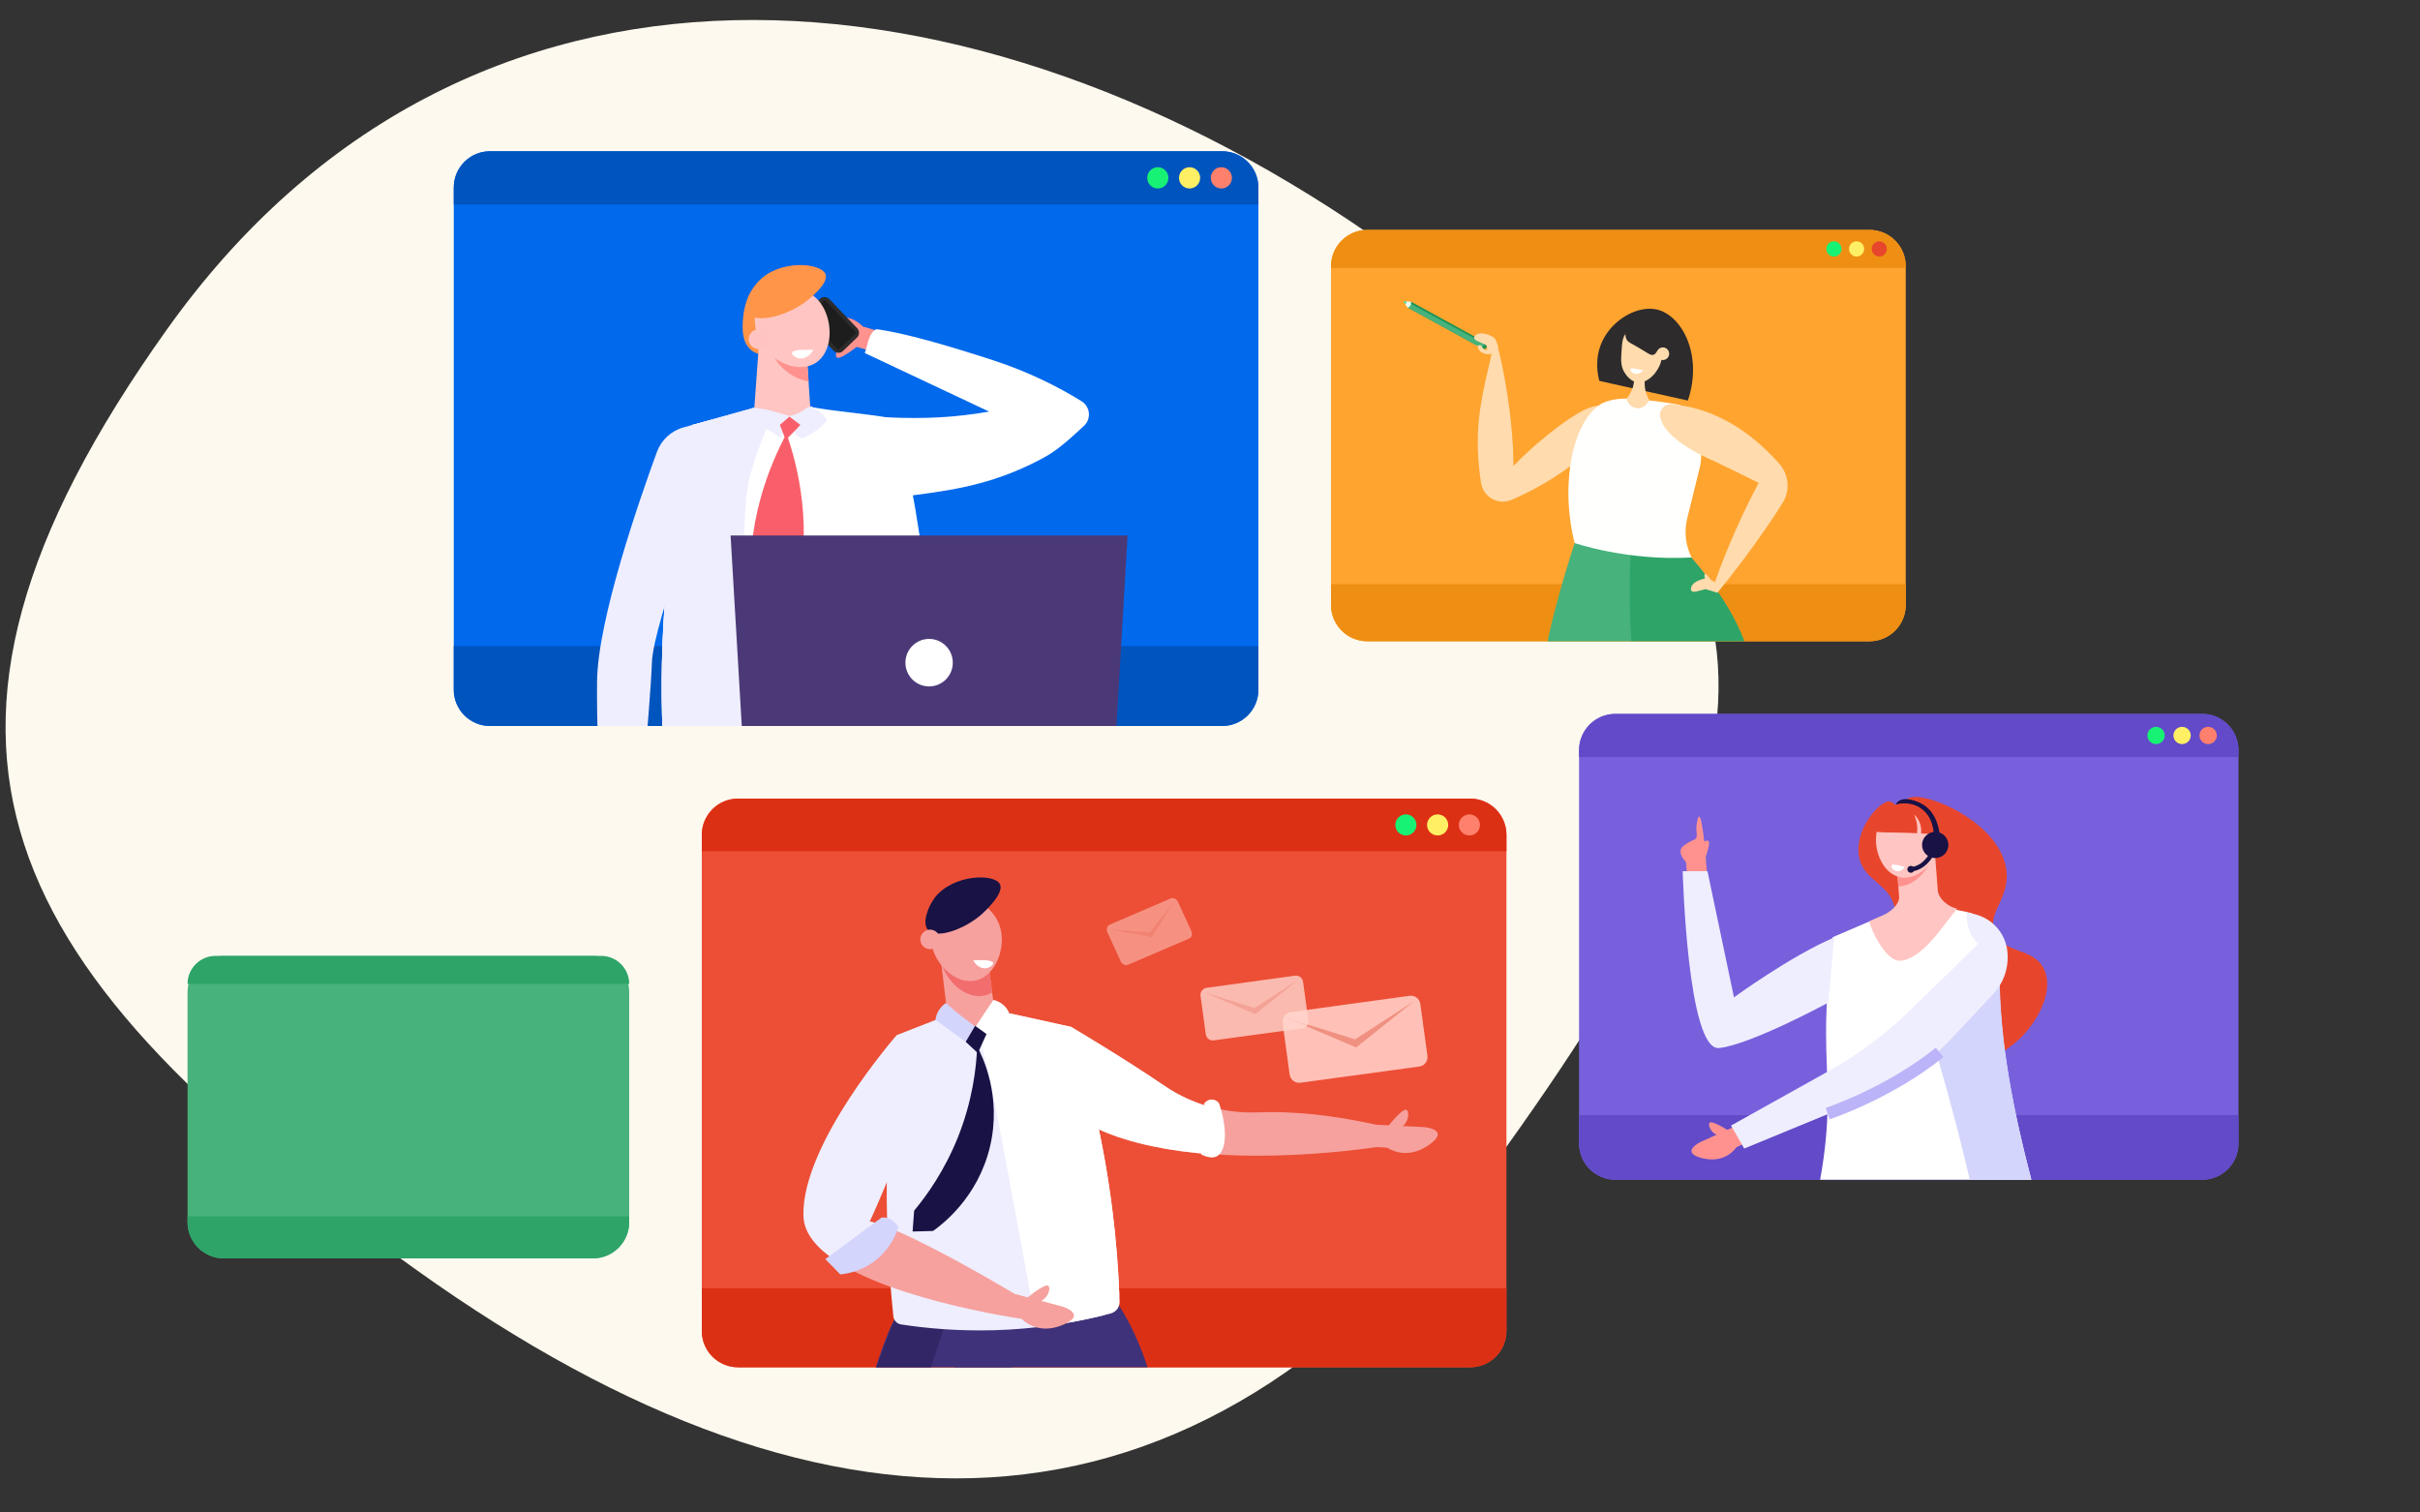 <svg width="400" height="250" viewBox="0 0 400 250" fill="none" xmlns="http://www.w3.org/2000/svg">
<rect x="0" y="0" width="400" height="250" fill="#333333" stroke="none"/>
<g clip-path="url(#clip0)">
<path fill-rule="evenodd" clip-rule="evenodd" d="M68.99 210.023C-0.023 160.752 -21.544 123.277 27.681 54.327C76.907 -14.624 160.643 -8.25 229.656 41.021C298.67 90.291 298.415 120.33 249.19 189.281C199.964 258.232 138.004 259.294 68.99 210.023Z" fill="#FEF9EE"/>
<g clip-path="url(#clip1)">
<path d="M364 118H267C263.686 118 261 120.686 261 124V189C261 192.314 263.686 195 267 195H364C367.314 195 370 192.314 370 189V124C370 120.686 367.314 118 364 118Z" fill="#7860DC"/>
<path d="M364 118H267C263.686 118 261 120.686 261 124V125.13H370V124C370 120.686 367.314 118 364 118Z" fill="#634AC9"/>
<ellipse cx="364.98" cy="121.565" rx="1.434" ry="1.426" fill="#FF806C"/>
<ellipse cx="360.677" cy="121.565" rx="1.434" ry="1.426" fill="#FFEF64"/>
<ellipse cx="356.375" cy="121.565" rx="1.434" ry="1.426" fill="#17F274"/>
<path d="M370 184.306H261V189C261 192.314 263.686 195 267 195H364C367.314 195 370 192.314 370 189V184.306Z" fill="#634AC9"/>
<path d="M334.017 171.511C337.046 168.523 339.634 163.436 337.741 159.971C335.916 156.642 331.536 157.691 329.838 154.375C328.159 151.089 332.148 148.735 331.656 144.021C330.785 135.648 317.189 130.282 315.283 132.065C314.974 132.35 314.557 133.189 313.825 133.214C313.175 133.232 312.923 132.599 312.456 132.481C310.979 132.096 306.649 136.729 307.223 141.275C307.791 145.735 312.639 145.965 313.2 150.368C313.762 154.784 309.356 156.673 310.48 159.971C311.831 163.94 318.692 162.685 320.566 166.946C322.251 170.797 317.776 174.374 319.6 176.126C321.608 178.051 329.478 175.983 334.017 171.511Z" fill="#E8462C"/>
<path d="M300.636 196.112C300.919 194.673 301.321 192.453 301.635 189.72C302.654 180.877 301.591 176.155 301.887 167.487C302.069 162.133 302.54 157.768 302.911 154.916C307.468 152.959 312.032 151.001 316.589 149.05L325.019 150.726C328.306 151.383 330.632 154.303 330.512 157.637C330.054 170.245 332.53 182.684 335.843 195.299C331.091 196.587 329.155 197.275 322.184 197.656C313.553 198.125 306.186 197.219 300.636 196.112Z" fill="white"/>
<path d="M320.301 147.263L319.798 140.747L313.359 141.004L313.912 148.284C313.887 149.612 312.383 150.796 311.171 151.323L308.983 152.275C309.394 154.267 311.836 158.665 313.813 158.79C317.56 159.022 321.588 152.325 323.502 150.195C322.097 149.919 320.519 148.691 320.301 147.263Z" fill="#FFC5C2"/>
<path d="M319.504 140.779C319.504 140.766 319.504 140.76 319.51 140.747L313.34 140.989L313.771 146.523C316.496 146.478 319.072 143.635 319.504 140.779Z" fill="#FF928E"/>
<path d="M313.029 133.455C312.782 133.608 310.894 134.825 310.285 137.118C309.468 140.156 311.071 144.449 314.151 145.016C317.092 145.564 320.077 142.462 320.533 139.341C320.939 136.576 319.443 133.219 316.946 132.563C315.19 132.098 313.536 133.13 313.029 133.455Z" fill="#FFC5C2"/>
<path d="M289.022 188.705L287.013 189.618C287.013 189.618 285.308 192.395 281.417 191.45C277.525 190.512 281.044 188.776 281.044 188.776L287.436 185.871L289.022 188.705Z" fill="#FF928E"/>
<path d="M335.842 195.35C332.858 183.833 330.553 172.454 330.509 160.962C328.142 161.132 325.962 161.641 324.248 162.394C323.607 162.677 321.875 163.769 320.785 165.302C318.424 168.636 319.875 173.453 320.878 176.919C322.274 181.754 324.074 188.411 326.167 197.422C330.179 197.007 332.154 196.361 335.842 195.35Z" fill="#D3D5FC"/>
<path d="M325.077 150.855C324.996 152.317 325.385 153.985 326.295 155.23C326.502 155.516 326.735 155.771 326.986 155.995L315.69 167.016C311.659 170.949 307.126 174.334 302.197 177.078L286.117 186.045L288.302 189.841L307.358 181.994C313.304 179.549 318.648 175.859 323.024 171.179L329.435 164.328C331.293 162.342 332.147 159.635 331.758 156.953C331.331 153.998 329.07 151.633 326.113 151.048L325.077 150.855Z" fill="#EFEEFE"/>
<path d="M285.755 186.917C283.429 185.459 282.736 185.376 282.554 185.607C282.307 185.928 282.765 187.212 283.781 187.578C284.486 187.835 285.279 187.572 285.755 186.917Z" fill="#FF928E"/>
<path d="M278.861 144.718L278.678 142.493C278.56 142.371 277.491 141.265 277.839 140.357C278.016 139.903 278.507 139.608 279.077 139.263C279.864 138.79 280.067 138.918 280.296 138.598C280.663 138.112 280.296 137.658 280.414 136.462C280.473 135.861 280.663 134.978 280.854 134.972C281.05 134.965 281.352 135.886 281.824 140.139C281.922 141.469 282.02 142.806 282.125 144.136L278.861 144.718Z" fill="#FF928E"/>
<path d="M281.59 142.552C282.615 139.895 282.591 139.148 282.352 138.984C282.016 138.765 280.895 139.424 280.703 140.548C280.565 141.34 280.919 142.144 281.59 142.552Z" fill="#FF928E"/>
<path d="M302.208 165.72C302.208 165.72 289.401 172.666 284.156 173.228C278.912 173.796 278.133 143.996 278.133 143.996H282.225L286.608 164.852C286.608 164.852 295.963 158.025 303.177 154.952L302.208 165.72Z" fill="#EFEEFE"/>
<path d="M316.366 134.618C316.598 134.833 316.9 135.158 317.139 135.619C317.586 136.478 317.586 137.316 317.542 137.765C319.202 137.856 321.076 137.999 323.139 138.22C323.101 137.993 322.284 133.695 318.787 132.414C316.384 131.536 314.196 132.609 312.787 133.311C311.077 134.169 308.687 135.931 309.014 136.913C309.259 137.642 310.913 137.57 313.561 137.616C314.523 137.635 315.636 137.668 316.869 137.726C316.913 137.349 316.938 136.822 316.85 136.218C316.749 135.528 316.535 134.989 316.366 134.618Z" fill="#E8462C"/>
<path fill-rule="evenodd" clip-rule="evenodd" d="M319.172 140.611C319.172 140.611 319.172 140.612 319.509 140.747C319.845 140.883 319.845 140.883 319.845 140.883L319.845 140.884L319.844 140.886L319.841 140.893C319.838 140.899 319.835 140.908 319.83 140.918C319.821 140.938 319.808 140.967 319.791 141.004C319.757 141.077 319.706 141.179 319.639 141.303C319.503 141.55 319.298 141.885 319.017 142.236C318.457 142.934 317.573 143.724 316.317 143.988L316.167 143.282C317.198 143.065 317.948 142.411 318.449 141.785C318.699 141.474 318.881 141.177 319.001 140.958C319.061 140.849 319.105 140.76 319.133 140.699C319.147 140.669 319.158 140.646 319.164 140.631C319.167 140.623 319.17 140.618 319.171 140.614L319.172 140.611Z" fill="#191245"/>
<path d="M316.375 143.911C316.497 143.618 316.357 143.282 316.062 143.161C315.767 143.039 315.429 143.178 315.307 143.472C315.185 143.765 315.325 144.101 315.62 144.222C315.915 144.344 316.253 144.205 316.375 143.911Z" fill="#191245"/>
<path d="M319.872 141.83C321.075 141.83 322.05 140.86 322.05 139.664C322.05 138.468 321.075 137.498 319.872 137.498C318.669 137.498 317.694 138.468 317.694 139.664C317.694 140.86 318.669 141.83 319.872 141.83Z" fill="#191245"/>
<path d="M319.618 137.859C319.618 137.732 319.624 134.886 317.266 133.462C315.494 132.395 313.665 132.884 313.34 132.973C313.416 132.827 313.537 132.643 313.735 132.484C314.812 131.588 316.896 132.395 317.852 132.973C320.204 134.396 320.548 137.351 320.599 137.859C320.274 137.859 319.943 137.859 319.618 137.859Z" fill="#191245"/>
<path d="M302.089 184.066C302.089 184.066 312.071 180.809 320.6 173.958" stroke="#BBB4F8" stroke-width="2" stroke-miterlimit="10"/>
<path d="M312.652 143.027C312.493 143.245 312.845 143.864 313.508 143.978C314.074 144.076 314.661 143.761 314.792 143.268C313.266 142.827 312.769 142.861 312.652 143.027Z" fill="white"/>
</g>
<g clip-path="url(#clip2)">
<path d="M309 38H226C222.686 38 220 40.686 220 44V100C220 103.314 222.686 106 226 106H309C312.314 106 315 103.314 315 100V44C315 40.686 312.314 38 309 38Z" fill="#FFA42F"/>
<path d="M309 38H226C222.686 38 220 40.686 220 44V44.296H315V44C315 40.686 312.314 38 309 38Z" fill="#EE8F14"/>
<ellipse cx="310.625" cy="41.148" rx="1.25" ry="1.259" fill="#E8462C"/>
<ellipse cx="306.875" cy="41.148" rx="1.25" ry="1.259" fill="#FFEF64"/>
<ellipse cx="303.125" cy="41.148" rx="1.25" ry="1.259" fill="#17F274"/>
<path d="M315 96.556H220V100C220 103.314 222.686 106 226 106H309C312.314 106 315 103.314 315 100V96.556Z" fill="#EE8F14"/>
<path d="M264.352 62.96C264.116 62.099 263.47 59.294 264.856 56.373C266.586 52.714 270.781 50.439 273.887 51.166C277.995 52.129 281.527 58.671 278.985 66.209C274.112 65.127 269.232 64.043 264.352 62.96Z" fill="#2D2B2C"/>
<path d="M270.688 112.991C270.261 109.901 269.923 106.545 269.746 102.938C269.54 98.813 269.584 94.984 269.761 91.51C270.011 91.525 270.261 91.539 270.511 91.554V91.51L260.273 89.765C260.273 89.765 255.552 104.002 255.081 110.759C254.963 112.474 255.096 118.033 255.375 125.351C257.273 125.765 259.303 126.135 261.465 126.43C264.745 126.889 267.805 127.11 270.585 127.169C270.643 124.73 270.688 122.261 270.702 119.763C270.702 117.471 270.702 115.209 270.688 112.991Z" fill="#47B27C"/>
<path d="M289.222 109.942C288.516 101.914 279.404 91.979 279.404 91.979C276.359 91.802 274.08 91.965 271.035 91.787C270.785 91.772 269.764 91.611 269.514 91.596C269.338 95.07 269.323 99.541 269.514 103.666C269.69 107.273 270.038 110.4 270.464 113.475H270.776C272.13 117.837 272.983 122.435 273.262 127.284C275.174 127.875 277.719 128.467 280.764 128.6C284.794 128.777 288.133 128.082 290.384 127.432C289.854 118.916 289.413 112.189 289.222 109.942Z" fill="#2EA468"/>
<path d="M266.597 70.724C264.729 72.764 262.302 75.07 259.257 77.273C255.948 79.683 252.697 81.398 249.829 82.625C247.652 83.556 245.166 82.181 244.798 79.816C244.534 78.086 244.328 76.194 244.269 74.154C244.063 67.338 245.916 61.912 246.696 57.684C247.211 57.699 246.975 56.974 247.49 57.004C248.726 61.809 249.785 68.21 250.079 74.094C250.123 75.085 250.152 76.061 250.167 77.007C252.933 74.168 255.448 72.128 257.228 70.768C262.758 66.599 264.185 66.983 264.744 67.249C266.009 67.856 266.436 69.57 266.597 70.724Z" fill="#FFDBAD"/>
<path d="M269.335 65.904C267.923 65.815 266.496 65.993 265.202 66.495C264.393 66.806 263.466 67.515 262.437 68.905C261.966 69.541 259.671 72.764 259.289 79.668C259.156 82.063 259.23 85.582 260.26 89.751C260.26 89.751 268.909 92.752 279.617 92.146C279.617 92.146 279.352 91.688 279.087 90.904C278.514 89.204 278.47 87.356 278.896 85.611L280.956 77.273C281.735 74.183 280.558 67.471 277.249 66.85C275.189 66.48 272.557 66.111 269.335 65.904Z" fill="#FFFFFD"/>
<path d="M272.041 61.868C271.923 62.311 271.79 62.991 271.864 63.819C271.967 64.958 272.394 65.8 272.658 66.244C272.526 66.332 272.379 66.495 272.232 66.702C271.261 68.018 269.26 67.56 268.878 65.963C268.863 65.933 268.863 65.904 268.849 65.874C269.158 65.534 269.658 64.854 269.937 63.864C270.158 63.05 270.128 62.341 270.084 61.912C270.731 61.912 271.393 61.897 272.041 61.868Z" fill="#FFDBAD"/>
<path d="M268.834 55.008C268.172 55.732 268.128 56.545 268.025 57.979C267.922 59.443 267.848 60.596 268.598 61.705C268.775 61.971 269.525 63.065 270.658 63.213C272.511 63.434 274.688 61.025 274.747 58.556C274.791 56.53 273.423 54.254 271.57 54.002C270.614 53.884 269.525 54.254 268.834 55.008Z" fill="#FFDBAD"/>
<path d="M269.479 61.023C269.39 61.201 269.679 61.535 269.957 61.69C270.439 61.95 271.137 61.782 271.613 61.217C270.018 60.779 269.561 60.842 269.479 61.023Z" fill="white"/>
<path d="M275.19 56.309C275.101 56.043 274.94 55.584 274.675 55.17C273.984 54.136 272.792 53.781 272.321 53.662C271.277 53.426 269.409 53.441 268.835 54.535C268.541 55.096 268.718 55.732 268.762 55.88C268.997 56.649 269.527 56.619 271.939 58.127C272.513 58.482 272.924 58.778 273.336 58.63C273.792 58.453 273.881 57.846 274.337 57.817C274.645 57.802 274.881 58.068 274.91 58.112C275.204 58.467 275.072 58.985 274.969 59.369C274.837 59.842 274.601 60.212 274.381 60.478C274.587 60.345 274.984 60.049 275.249 59.517C275.631 58.807 275.557 58.127 275.513 57.876C275.469 57.492 275.396 56.93 275.19 56.309Z" fill="#2D2B2C"/>
<path d="M275.247 59.437C275.779 59.223 276.038 58.615 275.824 58.079C275.61 57.544 275.004 57.283 274.471 57.497C273.939 57.711 273.68 58.319 273.894 58.855C274.108 59.391 274.714 59.651 275.247 59.437Z" fill="#FFDBAD"/>
<path d="M244.799 56.456L245.505 56.84C245.725 56.959 245.799 57.24 245.681 57.461L245.637 57.535C245.505 57.683 245.269 57.727 245.078 57.624L244.357 57.24L244.799 56.456Z" fill="#1A9356"/>
<path d="M245.137 57.136L245.225 56.959C245.343 56.737 245.27 56.456 245.049 56.338L244.122 55.835L243.593 56.811L244.519 57.313C244.74 57.432 245.005 57.358 245.137 57.136Z" fill="#EEE9FF"/>
<path d="M244.445 56.767L244.533 56.59C244.651 56.368 244.577 56.087 244.357 55.969L233.222 49.863L232.692 50.839L243.827 56.944C244.048 57.063 244.327 56.989 244.445 56.767Z" fill="#1A9356"/>
<path d="M243.593 56.811L243.99 56.086C244.416 56.323 244.858 56.559 245.284 56.796C245.284 56.811 245.284 56.811 245.284 56.826C245.284 56.84 245.284 56.84 245.284 56.855V56.87V56.885V56.9V56.914V56.929C245.284 56.929 245.284 56.944 245.27 56.944L245.181 57.121L245.167 57.136C245.167 57.136 245.167 57.151 245.152 57.151C245.152 57.151 245.152 57.151 245.152 57.166C245.152 57.166 245.152 57.166 245.137 57.181C245.137 57.181 245.137 57.181 245.137 57.195C245.137 57.195 245.137 57.195 245.123 57.21C245.123 57.21 245.123 57.21 245.123 57.225C245.123 57.225 245.123 57.225 245.108 57.24C245.108 57.24 245.108 57.24 245.108 57.254C245.108 57.254 245.108 57.254 245.093 57.269C245.093 57.269 245.093 57.269 245.078 57.269C245.078 57.269 245.078 57.269 245.064 57.284C245.064 57.284 245.064 57.284 245.049 57.284C245.049 57.284 245.049 57.284 245.034 57.284C245.034 57.284 245.034 57.284 245.02 57.284C245.02 57.284 245.093 57.3 245.078 57.3C245.078 57.3 245.078 57.317 245.064 57.317C245.064 57.317 245.049 57.371 245.034 57.371C245.034 57.371 245.005 57.371 244.99 57.371C244.99 57.371 244.975 57.384 244.961 57.384C244.961 57.384 244.946 57.284 244.931 57.284C244.931 57.284 244.931 57.284 244.917 57.284C244.917 57.284 244.917 57.284 244.902 57.284C244.902 57.284 244.902 57.284 244.887 57.284C244.887 57.284 244.887 57.284 244.872 57.284C244.872 57.284 244.872 57.284 244.858 57.284C244.858 57.284 244.858 57.284 244.843 57.284C244.843 57.284 244.843 57.284 244.828 57.284C244.828 57.284 244.828 57.284 244.814 57.284C244.814 57.284 244.814 57.284 244.799 57.284H244.784C244.784 57.284 244.784 57.284 244.77 57.284H244.755C244.755 57.284 244.755 57.284 244.74 57.284H244.725C244.725 57.284 244.725 57.284 244.711 57.284H244.696C244.696 57.284 244.696 57.284 244.681 57.284H244.667C244.667 57.284 244.667 57.284 244.652 57.284H244.637C244.637 57.284 244.637 57.284 244.622 57.284H244.608C244.608 57.284 244.608 57.284 244.593 57.284H244.578C244.578 57.284 244.578 57.284 244.564 57.284H244.549H244.534H244.519H244.505C244.475 57.284 244.446 57.269 244.431 57.254L243.593 56.811Z" fill="#47B27C"/>
<path d="M244.592 56.397C244.592 56.456 244.577 56.53 244.533 56.589L244.445 56.766C244.327 56.988 244.048 57.062 243.827 56.944L232.692 50.838L233.06 50.143C236.899 52.228 240.753 54.312 244.592 56.397Z" fill="#47B27C"/>
<path d="M231.975 49.803L233.225 49.862C233.24 49.936 233.269 50.188 233.122 50.454C232.99 50.705 232.769 50.809 232.71 50.838C232.445 50.498 232.21 50.158 231.975 49.803Z" fill="#ECFFF5"/>
<path d="M232.693 50.838C232.502 50.557 232.296 50.276 232.104 49.995C232.178 49.995 232.252 49.98 232.325 49.98C232.619 50.054 232.913 50.143 233.208 50.217C233.178 50.321 233.119 50.513 232.928 50.69C232.84 50.764 232.752 50.808 232.693 50.838Z" fill="#ECFFF5"/>
<path d="M231.958 49.803L232.488 49.833C232.488 49.877 232.488 49.981 232.414 50.084C232.355 50.173 232.296 50.217 232.252 50.247C232.164 50.099 232.061 49.951 231.958 49.803Z" fill="#43CC84"/>
<path d="M247.653 57.388C247.653 57.388 247.3 56.087 246.932 55.806C246.565 55.525 244.903 54.682 243.991 55.333C243.079 55.998 244.344 56.441 244.344 56.441L245.667 57.048L247.124 58.245L247.653 57.388Z" fill="#FFDBAD"/>
<path d="M245.594 56.678C245.52 56.782 245.785 57.004 245.8 57.477C245.8 57.639 245.77 57.787 245.741 57.876C245.623 57.861 245.402 57.802 245.197 57.654C244.932 57.462 244.976 57.166 244.741 57.078C244.608 57.033 244.432 57.033 244.343 57.137C244.167 57.329 244.446 57.787 244.461 57.817C244.741 58.26 245.226 58.408 245.388 58.453C245.55 58.497 246.417 58.733 246.859 58.216C246.888 58.186 247.123 57.891 247.065 57.506C246.947 56.752 245.726 56.486 245.594 56.678Z" fill="#FFDBAD"/>
<path d="M281.837 94.777C281.998 94.896 282.219 95.073 282.425 95.339C282.631 95.605 282.749 95.857 282.822 96.049C282.778 96.064 282.381 96.182 282.057 95.945C281.734 95.724 281.616 95.221 281.837 94.777Z" fill="#FFDBAD"/>
<path d="M283.675 96.389C283.675 96.389 282.586 95.59 282.13 95.605C281.659 95.62 279.835 95.99 279.541 97.084C279.232 98.178 280.512 97.734 280.512 97.734L281.924 97.379L283.881 97.986L283.675 96.389Z" fill="#FFDBAD"/>
<path d="M274.437 69.008C274.129 67.841 275.085 66.732 276.291 66.82C276.703 66.85 277.115 66.894 277.526 66.954C285.102 68.018 290.662 72.764 294.104 76.652C295.692 78.456 295.928 81.087 294.648 83.127C293.854 84.399 293.015 85.685 292.118 86.986C289.647 90.594 286.278 95.118 283.866 97.956C283.234 97.675 284.087 96.507 283.454 96.226C284.366 93.624 285.514 90.727 286.793 87.844C288.073 84.946 289.382 82.255 290.691 79.816C287.352 78.16 284.852 76.948 283.454 76.268C283.454 76.268 275.982 73.266 274.629 69.615C274.555 69.408 274.496 69.201 274.437 69.008Z" fill="#FFDBAD"/>
</g>
<g clip-path="url(#clip3)">
<path d="M98 158H37C33.686 158 31 160.686 31 164V202C31 205.314 33.686 208 37 208H98C101.314 208 104 205.314 104 202V164C104 160.686 101.314 158 98 158Z" fill="#47B27C"/>
<path d="M99.37 158H35.63C33.073 158 31 160.073 31 162.63H104C104 160.073 101.927 158 99.37 158Z" fill="#2EA468"/>
<path d="M104 201.056H31V202C31 205.314 33.686 208 37 208H98C101.314 208 104 205.314 104 202V201.056Z" fill="#2EA468"/>
</g>
<g clip-path="url(#clip4)">
<path d="M202 25H81C77.686 25 75 27.686 75 31V114C75 117.314 77.686 120 81 120H202C205.314 120 208 117.314 208 114V31C208 27.686 205.314 25 202 25Z" fill="#0069EC"/>
<path d="M202 25H81C77.686 25 75 27.686 75 31V33.796H208V31C208 27.686 205.314 25 202 25Z" fill="#0054BD"/>
<ellipse cx="201.875" cy="29.398" rx="1.75" ry="1.759" fill="#FF806C"/>
<ellipse cx="196.625" cy="29.398" rx="1.75" ry="1.759" fill="#FFEF64"/>
<ellipse cx="191.375" cy="29.398" rx="1.75" ry="1.759" fill="#17F274"/>
<path d="M208 106.806H75V114C75 117.314 77.686 120 81 120H202C205.314 120 208 117.314 208 114V106.806Z" fill="#0054BD"/>
<path d="M144.942 54.647L142.609 53.965C142.609 53.965 140.338 51.237 136.229 52.849C132.119 54.461 136.229 55.779 136.229 55.779L143.227 57.809L144.942 54.647Z" fill="#FF928E"/>
<path d="M141.854 57.142C139.351 59.095 138.547 59.296 138.3 59.079C137.96 58.77 138.3 57.313 139.443 56.755C140.231 56.367 141.205 56.522 141.854 57.142Z" fill="#FF928E"/>
<path d="M139.349 58.01L141.651 55.794C142.084 55.375 142.099 54.678 141.682 54.244L137.078 49.439C136.661 49.005 135.966 48.99 135.533 49.408L133.231 51.625C132.798 52.043 132.783 52.74 133.2 53.175L137.804 57.979C138.221 58.413 138.916 58.428 139.349 58.01Z" fill="#2D2B2C"/>
<path d="M133.356 52.417L136.32 49.562L141.52 54.996L138.555 57.851L133.356 52.417Z" fill="#1E1D1D"/>
<path d="M124.875 47.239C124.875 47.239 122.805 48.959 122.743 53.965C122.681 58.971 126.528 58.63 126.528 58.63L127.378 50.741L124.875 47.239Z" fill="#FF9549"/>
<path d="M153.471 123.676C153.95 117.228 154.074 109.836 153.471 101.684C152.606 90.045 150.474 79.986 148.156 71.881C142.116 69.881 136.09 67.882 130.05 65.883L114.337 70.269C112.36 78.777 110.645 88.789 109.857 100.056C109.239 108.689 109.27 116.609 109.641 123.691C113.982 124.668 118.91 125.489 124.364 125.877C135.951 126.713 145.932 125.365 153.471 123.676Z" fill="#EFEEFE"/>
<path d="M153.471 123.676C153.95 117.229 154.074 109.836 153.471 101.684C152.606 90.045 150.35 77.337 148.033 69.231C142.007 68.131 136.044 67.976 129.941 66.426L114.337 70.269C112.36 78.778 110.645 88.79 109.857 100.057C109.239 108.689 109.27 116.609 109.641 123.692C113.982 124.668 118.91 125.49 124.364 125.877C135.951 126.714 145.932 125.366 153.471 123.676Z" fill="white"/>
<path d="M114.337 70.269L128.071 66.441C127.87 68.844 125.816 72.176 124.209 77.786C123.22 81.227 122.911 83.784 122.896 100.755C122.896 108.194 122.942 116.578 123.097 125.784C118.137 125.366 113.626 124.606 109.625 123.692C109.254 116.625 109.223 108.69 109.841 100.057C110.644 88.79 112.359 78.793 114.337 70.269Z" fill="#EFEEFE"/>
<path d="M124.55 69.246L134.052 69.2L133.14 55.515H125.539L124.55 69.246Z" fill="#FFC5C2"/>
<path d="M133.14 55.515L133.649 63.047C131.394 62.69 129.123 61.094 127.995 59.064C127.408 58.01 127.083 56.755 127.037 55.515H133.14Z" fill="#FF928E"/>
<path d="M135.812 68.394C135.225 67.836 134.545 67.216 133.788 67.278C133.263 67.325 133.155 67.65 132.336 68.1C131.61 68.503 130.93 68.673 130.498 68.766C130.467 69.107 130.436 69.959 130.899 70.889C131.394 71.866 132.151 72.331 132.46 72.501C133.14 72.253 134.051 71.835 134.993 71.122C135.75 70.548 136.322 69.959 136.739 69.463C136.538 69.2 136.245 68.797 135.812 68.394Z" fill="#EFEEFE"/>
<path d="M123.467 68.347C123.838 67.898 124.224 67.604 124.487 67.433C124.811 67.433 125.182 67.464 125.599 67.511C126.186 67.588 126.619 67.681 126.928 67.759C128.365 68.115 130.157 68.657 130.481 68.751C130.358 69.308 130.172 69.99 129.848 70.734C129.57 71.385 129.245 71.912 128.952 72.346C128.226 71.804 127.237 71.153 125.939 70.61C124.719 70.099 123.606 69.835 122.741 69.696C122.849 69.386 123.05 68.874 123.467 68.347Z" fill="#EFEEFE"/>
<path d="M131.316 47.409C131.64 47.471 134.112 47.998 135.672 50.168C137.743 53.051 137.758 58.212 134.73 60.041C131.841 61.792 127.453 59.73 125.723 56.615C124.193 53.872 124.441 49.734 126.804 48.029C128.488 46.867 130.636 47.285 131.316 47.409Z" fill="#FFC5C2"/>
<path d="M136.446 45.317C137.095 46.96 133.356 49.719 132.985 49.998C129.803 52.322 124.89 53.485 123.669 51.811C123.02 50.912 123.468 49.285 124.318 47.905C124.627 47.378 124.998 46.898 125.384 46.495C128.768 42.868 135.689 43.38 136.446 45.317Z" fill="#FF9549"/>
<path d="M123.761 56.197C123.684 55.298 124.348 54.507 125.244 54.43C126.14 54.352 126.928 55.019 127.006 55.918C127.083 56.817 126.419 57.607 125.522 57.685C124.642 57.762 123.838 57.096 123.761 56.197Z" fill="#FFC4C2"/>
<path d="M130.002 71.68C127.422 76.5 122.896 86.682 124.286 99.484C124.75 103.777 125.785 107.465 126.913 110.487C128.535 107.651 130.203 104.071 131.347 99.763C134.653 87.41 131.779 76.748 130.002 71.68Z" fill="#F95F6A"/>
<path d="M132.292 70.222C132.292 70.3 129.866 72.733 129.866 72.733L128.909 70.222L130.484 68.874L132.292 70.222Z" fill="#F95F6A"/>
<path d="M142.935 58.351L163.498 68.037C157.473 69.045 153.039 69.246 146.519 68.983C147.6 73.167 147.817 77.956 148.898 82.141C155.634 81.195 163.282 80.638 172.381 75.725C175.101 74.268 177.171 72.191 179.133 70.424C180.415 69.277 180.23 67.216 178.762 66.317C175.008 63.992 170.11 61.482 164.1 59.529C156.824 57.173 149.547 55.019 144.881 54.415C143.537 54.988 143.491 56.941 142.935 58.351Z" fill="white"/>
<path d="M130.9 58.305C130.822 58.63 131.409 59.065 131.919 59.204C132.8 59.452 133.881 58.925 134.438 57.825C131.703 57.732 130.977 57.995 130.9 58.305Z" fill="white"/>
<path d="M112.993 70.641C110.953 71.199 109.3 72.718 108.574 74.718C105.732 82.482 98.748 102.506 98.687 112.719C98.594 125.552 99.691 141.747 99.691 141.747H105.144C105.144 141.747 107.539 116.036 107.755 109.48C107.987 102.893 118.122 76.205 118.122 76.205L117.581 69.371L112.993 70.641Z" fill="#EFEEFE"/>
<path d="M123.102 128.451H184.038L186.382 88.51H120.758L123.102 128.451Z" fill="#4B3977"/>
<path d="M150.803 112.31C149.274 110.777 149.274 108.29 150.803 106.756C152.332 105.222 154.811 105.222 156.34 106.756C157.869 108.29 157.869 110.777 156.34 112.31C154.811 113.844 152.332 113.844 150.803 112.31Z" fill="white"/>
</g>
<g clip-path="url(#clip5)">
<path d="M243 132H122C118.686 132 116 134.686 116 138V220C116 223.314 118.686 226 122 226H243C246.314 226 249 223.314 249 220V138C249 134.686 246.314 132 243 132Z" fill="#EC4F36"/>
<path d="M243 132H122C118.686 132 116 134.686 116 138V140.704H249V138C249 134.686 246.314 132 243 132Z" fill="#DC3015"/>
<ellipse cx="242.875" cy="136.352" rx="1.75" ry="1.741" fill="#FF806C"/>
<ellipse cx="237.625" cy="136.352" rx="1.75" ry="1.741" fill="#FFEF64"/>
<ellipse cx="232.375" cy="136.352" rx="1.75" ry="1.741" fill="#17F274"/>
<path d="M249 212.944H116V220C116 223.314 118.686 226 122 226H243C246.314 226 249 223.314 249 220V212.944Z" fill="#DC3015"/>
<path d="M234.603 176.285L214.937 178.967C214.077 179.081 213.297 178.479 213.167 177.634L211.998 169.067C211.885 168.205 212.485 167.425 213.33 167.295L232.995 164.596C233.856 164.483 234.635 165.084 234.765 165.929L235.934 174.497C236.064 175.374 235.464 176.171 234.603 176.285Z" fill="#FFC1B7"/>
<path d="M223.981 171.798L212.857 168.319L224.16 173.131L233.757 165.458L223.981 171.798Z" fill="#F09080"/>
<g opacity="0.8">
<path d="M215.259 169.968L200.624 171.964C199.983 172.049 199.403 171.601 199.306 170.972L198.436 164.596C198.351 163.955 198.799 163.374 199.427 163.277L214.063 161.269C214.703 161.184 215.284 161.632 215.38 162.261L216.25 168.637C216.347 169.29 215.9 169.883 215.259 169.968Z" fill="#FFD4CD"/>
<path d="M207.354 166.628L199.075 164.039L207.487 167.62L214.63 161.91L207.354 166.628Z" fill="#F5B7AD"/>
</g>
<g opacity="0.5">
<path d="M196.535 155.142L186.452 159.466C186.01 159.653 185.479 159.409 185.252 158.931L183.029 154.069C182.808 153.58 182.986 153.038 183.416 152.844L193.495 148.511C193.937 148.324 194.469 148.567 194.696 149.045L196.919 153.907C197.152 154.404 196.977 154.955 196.535 155.142Z" fill="#FFD4CD"/>
<path d="M190.051 154.117L183.349 153.622L190.398 154.89L194.174 148.923L190.051 154.117Z" fill="#F5B7AD"/>
</g>
<path d="M148.417 217.018C148.417 217.018 137.87 230.562 120.097 356.814H125.515L167.305 240.5V217.018H148.417Z" fill="#3F327A"/>
<path d="M180.027 209.824C180.027 209.824 192.67 219.762 192.612 246.428C192.593 258.38 186.925 356.431 186.925 356.431L182.774 356.642C175.415 319.309 170.074 282.609 163.983 244.644C163.118 244.529 158.641 244.202 157.872 243.282C156.182 241.286 157.834 237.814 157.796 236.299C157.661 230.198 157.623 216.232 158.007 211.071C162.907 211.493 175.415 210.265 180.027 209.824Z" fill="#3F327A"/>
<path d="M120.097 356.814C120.097 356.814 128.429 296.829 135.674 260.241C140.841 234.141 147.864 218.223 147.864 218.223C148.94 218.338 150.504 219.233 152.266 219.239L155.991 219.578C155.991 219.578 145.29 251.073 135.674 292.771C130.594 314.796 125.462 338.126 121.451 356.814H120.097Z" fill="#322666"/>
<path d="M226.756 189.565L229.311 189.699C229.311 189.699 232.29 191.924 236.113 189.296C239.937 186.668 235.402 186.303 235.402 186.303L227.313 185.9L226.756 189.565Z" fill="#F6A19E"/>
<path d="M229.328 186.284C231.423 183.695 232.191 183.292 232.499 183.464C232.921 183.695 232.921 185.268 231.884 186.112C231.173 186.687 230.135 186.764 229.328 186.284Z" fill="#F6A19E"/>
<path d="M177.123 169.767C177.123 169.767 185.769 174.87 192.494 179.474C196.971 182.524 202.313 184.059 207.751 183.867C208.461 183.848 209.192 183.829 209.922 183.829C216.724 183.79 222.661 184.884 227.464 185.901V189.603C227.464 189.603 198.393 194.284 181.619 186.668C164.864 179.052 177.123 169.767 177.123 169.767Z" fill="#F6A19E"/>
<path d="M200.238 190.812C200.545 189.565 200.776 188.203 200.814 186.803C200.872 185.479 200.776 184.251 200.583 183.119C197.721 182.39 194.973 181.182 192.494 179.493C185.75 174.889 177.123 169.786 177.123 169.786C177.123 169.786 164.864 179.071 181.619 186.688C187.018 189.124 193.666 190.313 200.238 190.812Z" fill="white"/>
<path d="M198.992 182.467C199.376 183.061 199.895 184.021 200.068 185.306C200.452 188.145 198.876 190.294 198.492 190.793C200.01 191.56 200.779 191.291 201.105 191.138C202.681 190.351 202.988 186.822 201.49 182.332C201.413 182.237 201.048 181.814 200.452 181.757C199.876 181.68 199.318 181.968 198.992 182.467Z" fill="white"/>
<path d="M182.138 217.478C183.867 217.055 185.078 215.482 185.001 213.698C184.617 204.701 183.464 194.495 180.908 183.464C179.775 178.591 178.487 174.025 177.123 169.785C171.686 168.577 166.248 167.387 160.81 166.179L148.186 171.109C147.264 178.303 146.63 186.437 146.572 195.377C146.515 203.473 146.957 210.917 147.668 217.593C147.744 218.264 148.263 218.82 148.936 218.916C153.278 219.588 158.447 220.029 164.269 219.876C171.186 219.684 177.219 218.667 182.138 217.478Z" fill="#EFEEFE"/>
<path d="M183.6 217.094C184.484 216.864 185.08 216.058 185.06 215.137C184.753 205.794 183.619 195.07 180.929 183.425C179.796 178.553 178.508 173.987 177.144 169.747C173.666 168.98 170.169 168.212 166.692 167.445C165.558 167.617 163.905 168.078 162.983 169.421C161.773 171.186 162.464 173.565 162.676 174.332C163.848 178.648 166.999 195.627 171.303 219.377C175.953 218.859 180.103 218.015 183.6 217.094Z" fill="white"/>
<path d="M147.592 203.186C146.113 202.572 144.787 202.093 143.769 201.881C143.769 201.881 151.512 185.441 150.724 179.724C149.937 174.007 148.207 171.11 148.207 171.11C148.207 171.11 132.49 189.028 132.797 200.961C132.874 204.241 135.622 206.984 139.58 209.267C142.501 207.905 145.364 205.584 147.592 203.186Z" fill="#EFEEFE"/>
<path d="M155.454 158.218L156.914 170.265L164.677 169.344L163.044 156.721L155.454 158.218Z" fill="#F6A19E"/>
<path d="M163.044 156.721L155.454 158.218L155.531 158.908C156.319 162.189 159.604 165.239 162.736 164.548C163.178 164.452 163.601 164.28 163.985 164.05L163.044 156.721Z" fill="#F26D6D"/>
<path d="M162.119 149.259C162.408 149.412 164.54 150.698 165.29 153.211C166.308 156.549 164.656 161.326 161.255 162.074C158.007 162.784 154.568 159.465 153.953 156.031C153.415 153 154.952 149.24 157.7 148.434C159.679 147.839 161.543 148.913 162.119 149.259Z" fill="#F6A19E"/>
<path d="M165.268 146.131C166.075 147.666 162.674 150.736 162.347 151.043C159.465 153.632 154.758 155.263 153.393 153.728C152.394 152.616 153.316 149.949 154.527 148.357C157.505 144.52 164.326 144.328 165.268 146.131Z" fill="#191245"/>
<path d="M152.147 155.57C151.974 154.707 152.55 153.862 153.434 153.69C154.299 153.517 155.144 154.093 155.317 154.975C155.49 155.838 154.914 156.683 154.03 156.855C153.146 157.028 152.301 156.452 152.147 155.57Z" fill="#F6A19E"/>
<path d="M164.158 159.157C164.235 159.445 163.677 159.867 163.216 160.002C162.409 160.232 161.391 159.752 160.872 158.735C163.408 158.601 164.081 158.87 164.158 159.157Z" fill="white"/>
<path d="M163.292 217.018C164.56 217.267 165.656 217.459 166.54 217.613C166.693 217.632 166.828 217.67 166.962 217.689C168.173 217.9 168.884 217.996 168.884 217.996L168.499 216.615L167.712 213.872C167.712 213.872 159.795 209.095 152.648 205.546C152.475 205.469 152.321 205.373 152.148 205.296C151.495 204.97 150.841 204.663 150.207 204.356C148.997 203.781 147.825 203.282 146.768 202.86C145.154 203.992 143.578 205.354 141.964 206.754C141.023 207.56 140.158 208.385 139.39 209.171C145.346 212.663 154.146 215.061 160.564 216.442C161.544 216.653 162.447 216.845 163.292 217.018Z" fill="#F6A19E"/>
<path d="M136.413 208.116C137.239 208.96 138.066 209.805 138.892 210.649C139.872 210.553 142.504 210.188 144.983 208.116C147.288 206.179 148.172 203.857 148.461 202.898C148.384 202.687 148.076 202.035 147.327 201.594C146.597 201.172 145.905 201.229 145.694 201.268C142.619 203.551 139.507 205.833 136.413 208.116Z" fill="#D3D5FC"/>
<path d="M166.425 217.343L168.884 217.995C168.884 217.995 171.344 220.796 175.629 219.012C179.913 217.228 175.552 215.943 175.552 215.943L167.712 213.871L166.425 217.343Z" fill="#F6A19E"/>
<path d="M169.609 214.657C172.203 212.547 173.03 212.317 173.299 212.547C173.664 212.854 173.337 214.389 172.146 215.003C171.339 215.444 170.32 215.291 169.609 214.657Z" fill="#F6A19E"/>
<path d="M156.356 165.795C156.087 165.968 155.568 166.351 155.165 167.004C154.761 167.656 154.665 168.251 154.627 168.577C156.644 170.054 158.681 171.531 160.699 172.989C160.776 172.452 161.217 170.284 161.294 169.766C159.373 168.308 158.201 167.464 156.356 165.795Z" fill="#D3D5FC"/>
<path d="M164.212 165.278C164.539 165.355 165.135 165.527 165.749 166.026C166.345 166.506 166.633 167.043 166.768 167.35C165.346 169.402 163.674 170.477 162.252 172.549C162.195 172.031 161.522 170.151 161.272 169.671C162.368 167.964 162.79 167.35 164.212 165.278Z" fill="white"/>
<path d="M161.516 172.966C162.374 174.58 165.621 181.16 163.638 189.522C161.638 197.962 155.697 202.426 154.223 203.469C153.089 203.499 151.975 203.528 150.842 203.558C150.926 202.402 151.011 201.247 151.096 200.11C153.272 197.5 156.135 193.458 158.339 187.967C160.75 181.909 161.381 176.524 161.516 172.966Z" fill="#191245"/>
<path d="M159.623 172.203C160.296 172.817 160.968 173.45 161.621 174.064C162.102 173.009 162.582 171.973 163.062 170.918C162.428 170.457 161.794 169.997 161.179 169.556C160.661 170.438 160.142 171.321 159.623 172.203Z" fill="#191245"/>
</g>
</g>
<defs>
<clipPath id="clip0">
<rect width="400" height="250" fill="white"/>
</clipPath>
<clipPath id="clip1">
<path d="M261 118H370V195H261V118Z" fill="white"/>
</clipPath>
<clipPath id="clip2">
<path d="M220 38H315V106H220V38Z" fill="white"/>
</clipPath>
<clipPath id="clip3">
<path d="M31 158H104V208H31V158Z" fill="white"/>
</clipPath>
<clipPath id="clip4">
<path d="M75 25H208V120H75V25Z" fill="white"/>
</clipPath>
<clipPath id="clip5">
<path d="M116 132H249V226H116V132Z" fill="white"/>
</clipPath>
</defs>
</svg>
